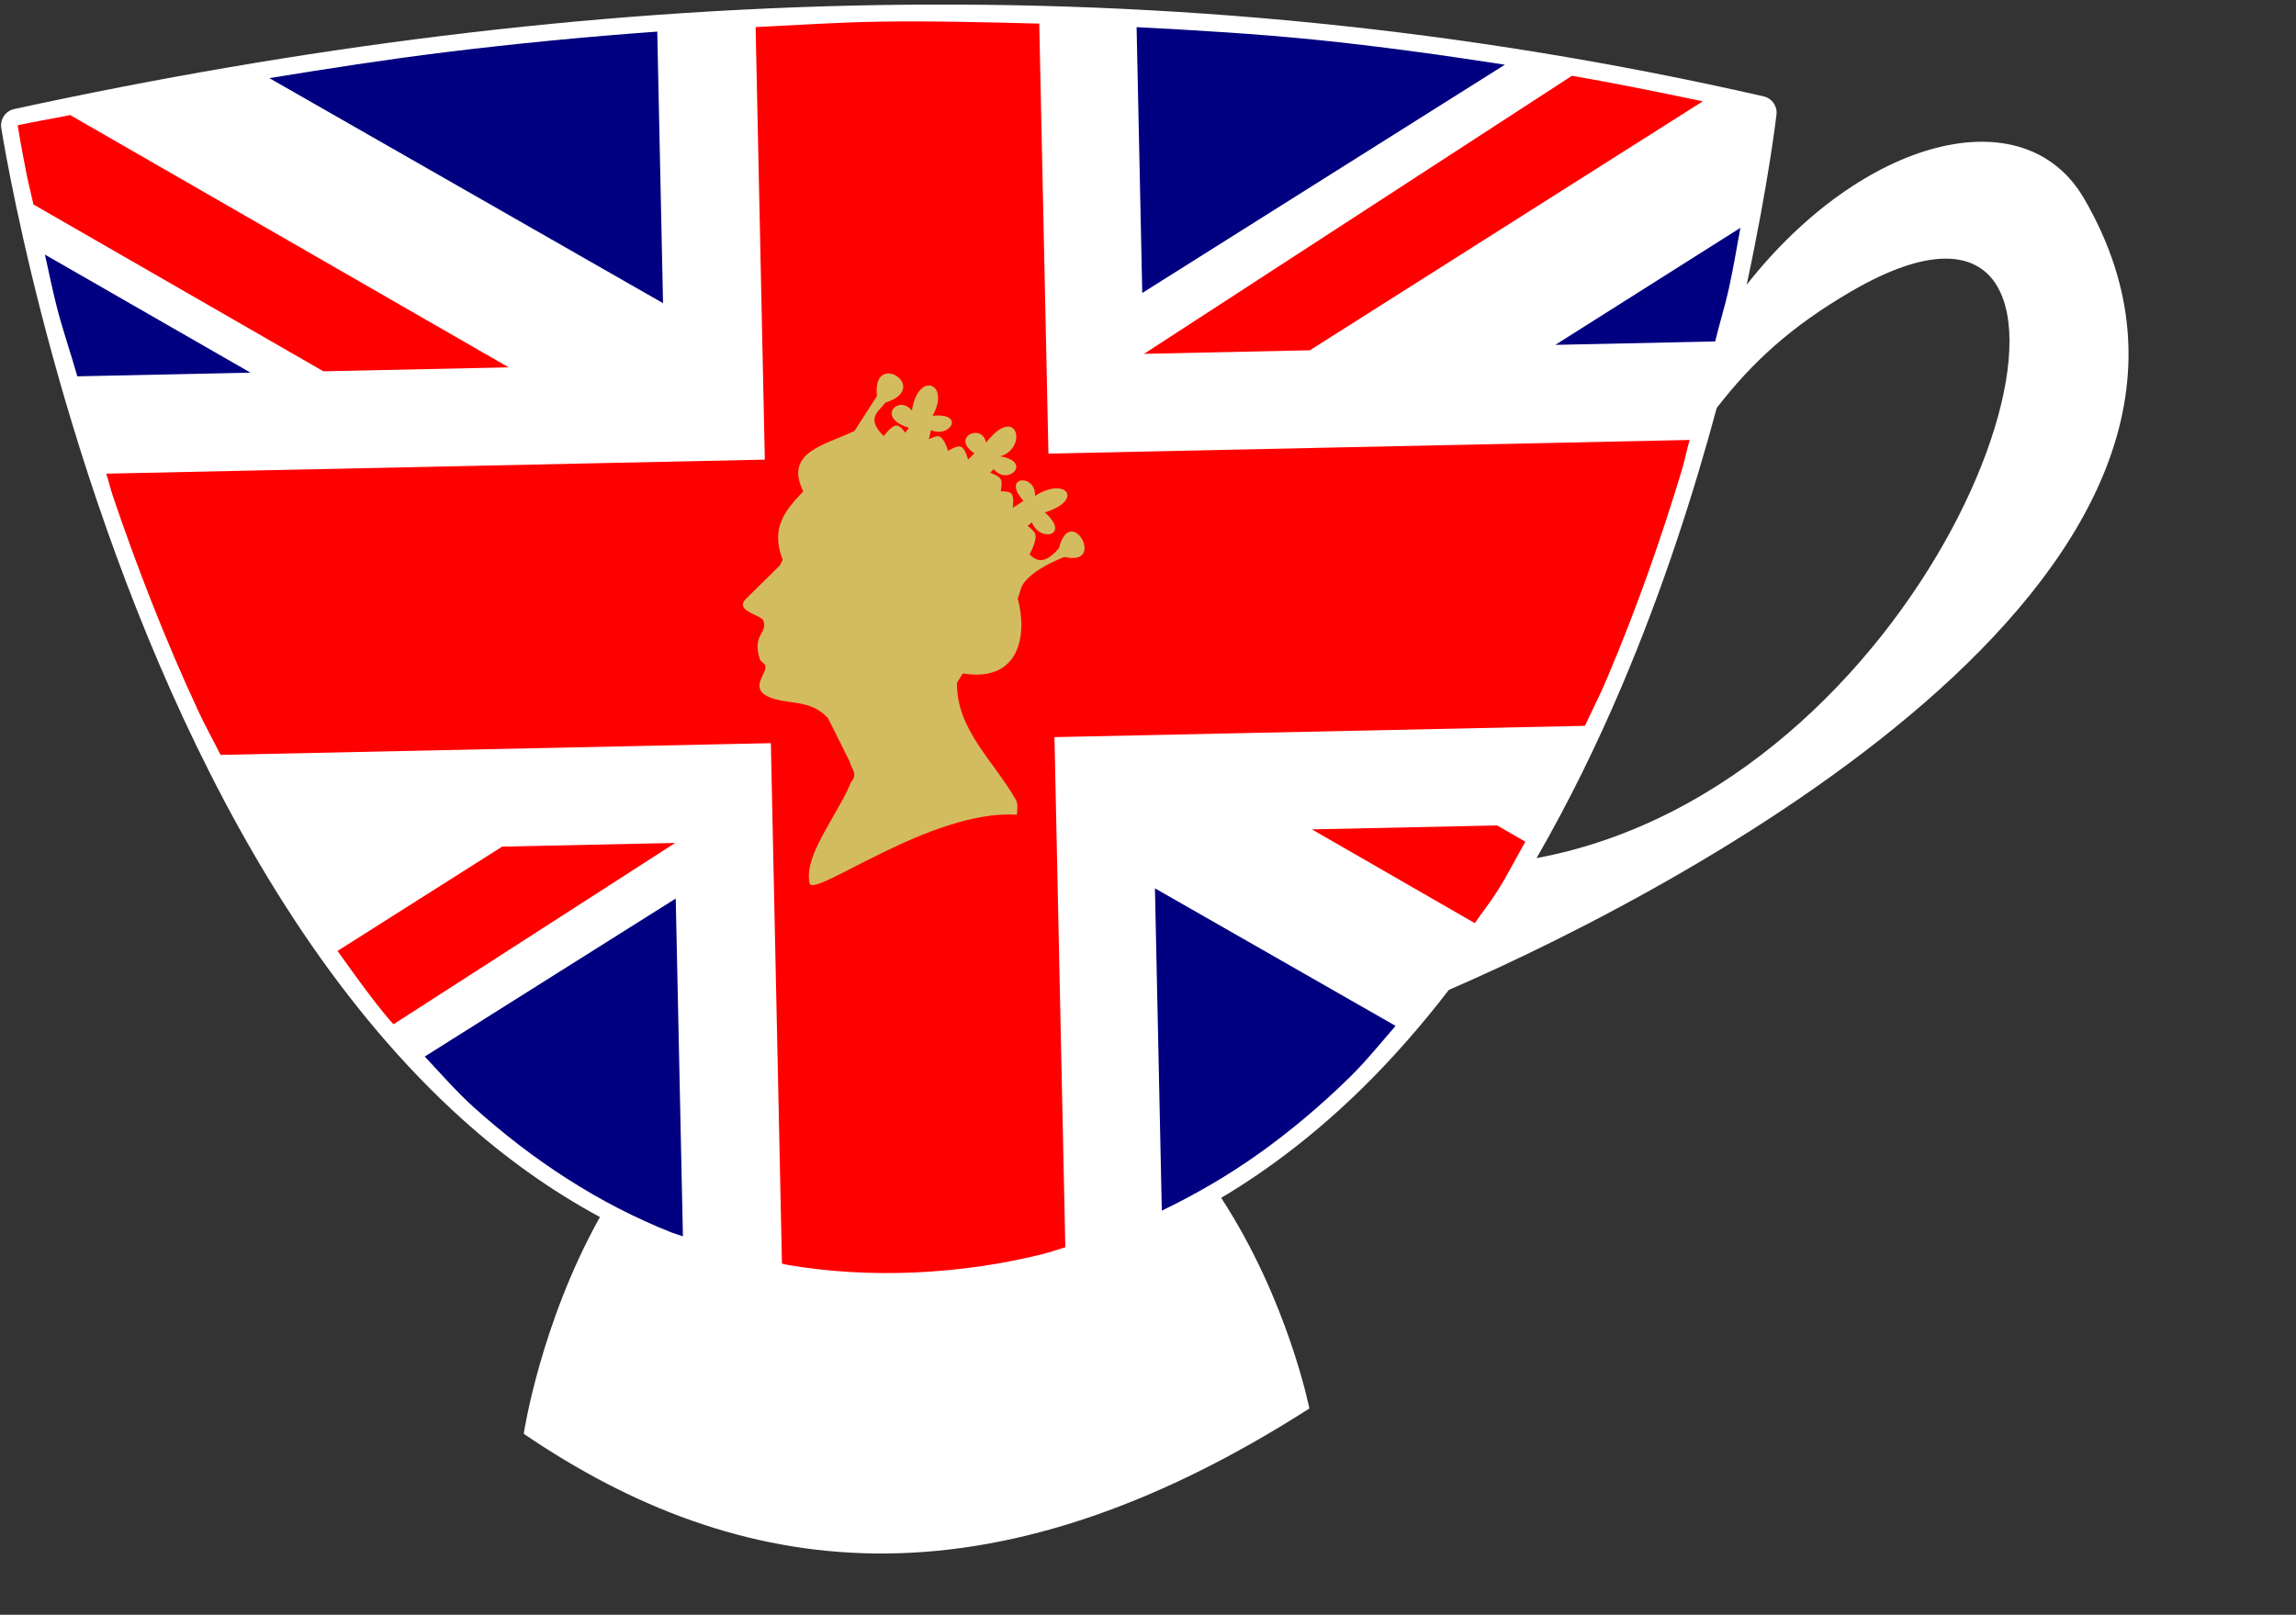 <?xml version="1.0" encoding="UTF-8"?><svg xmlns="http://www.w3.org/2000/svg" xmlns:xlink="http://www.w3.org/1999/xlink" clip-rule="evenodd" fill-rule="evenodd" height="288.5" preserveAspectRatio="xMidYMid meet" stroke-linejoin="round" stroke-miterlimit="2" version="1.0" viewBox="-0.2 -0.8 410.1 288.5" width="410.1" zoomAndPan="magnify"><rect x="-0.2" y="-0.8" width="410.1" height="288.5" fill="#333333" stroke="none"/><g><g><g id="change1_1"><path d="M579.703,-699.549C545.292,-698.97 511.362,-694.545 477.803,-687.267C476.796,-687.047 476.125,-686.069 476.282,-685.05C476.282,-685.05 481.689,-649.969 497.789,-615.287C505.839,-597.946 516.566,-580.662 530.766,-567.876C535.734,-563.402 541.148,-559.501 547.004,-556.34C539.95,-543.705 538.001,-530.73 538.001,-530.73C563.402,-513.44 592.66,-509.301 630.811,-533.718C630.811,-533.718 628.293,-546.482 620.394,-558.606C626.436,-562.207 631.946,-566.559 636.946,-571.454C640.663,-575.092 644.096,-579.033 647.286,-583.177C676.567,-595.877 747.346,-633.776 722.315,-676.712C715.229,-688.867 696.134,-683.869 682.468,-666.503C685.076,-678.625 685.993,-686.631 685.993,-686.631C686.105,-687.618 685.449,-688.543 684.48,-688.763C649.006,-696.858 614.113,-700.127 579.703,-699.549ZM705.723,-669.587C726.863,-670.11 703.08,-607.212 657.647,-598.753C661.463,-605.363 664.797,-612.203 667.694,-619.017C672.571,-630.488 676.215,-641.861 678.934,-651.948C683.094,-657.323 687.695,-661.581 694.868,-665.748C699.314,-668.331 702.915,-669.518 705.723,-669.587Z" fill="#fff" transform="translate(-720.113 1057.83) scale(1.512)"/></g><g id="change2_1"><path d="M579.737,-697.587C574.94,-697.507 570.173,-697.18 565.394,-696.952L566.483,-645.839L488.683,-644.182C489.006,-643.196 489.158,-642.437 489.499,-641.434C490.873,-637.383 492.393,-633.201 494.068,-628.958C495.742,-624.715 497.571,-620.412 499.566,-616.115C500.37,-614.381 501.325,-612.678 502.184,-610.951L567.196,-612.336L568.507,-550.833C568.742,-550.791 568.964,-550.717 569.2,-550.678C571.601,-550.274 574.06,-549.994 576.58,-549.845C579.1,-549.695 581.683,-549.675 584.325,-549.797C586.967,-549.918 589.539,-550.168 592.048,-550.534C594.556,-550.901 596.999,-551.385 599.376,-551.979C600.269,-552.202 601.108,-552.517 601.982,-552.77L600.698,-613.05L663.368,-614.385C664.197,-616.189 665.12,-617.979 665.888,-619.785C667.683,-624.007 669.316,-628.223 670.794,-632.366C672.272,-636.509 673.597,-640.578 674.784,-644.513C675.188,-645.852 675.358,-646.861 675.731,-648.166L599.985,-646.553L598.902,-697.363C592.503,-697.527 586.103,-697.695 579.737,-697.588L579.737,-697.587ZM661.832,-691.198L611.283,-658.343L630.867,-658.76L677.281,-688.175C672.121,-689.265 666.968,-690.308 661.832,-691.198ZM484.421,-686.556C482.356,-686.131 480.281,-685.798 478.219,-685.351C478.219,-685.351 478.557,-683.172 479.312,-679.366C479.474,-678.55 479.883,-676.95 480.084,-675.99L514.334,-656.278L536.224,-656.744L484.421,-686.556L484.421,-686.556ZM535.458,-600.111L516.005,-587.784C518.026,-584.967 520.03,-582.13 522.25,-579.511C522.367,-579.373 522.506,-579.262 522.623,-579.124L555.896,-600.546L535.458,-600.111ZM631.105,-602.148L650.359,-591.065C651.227,-592.353 652.205,-593.558 653.031,-594.874C654.219,-596.765 655.223,-598.751 656.326,-600.69L652.986,-602.614L631.105,-602.148Z" fill="#f00" fill-rule="nonzero" transform="translate(-720.113 1057.83) scale(1.512)"/></g><g id="change3_1"><path d="M553.776,-696.418C545.383,-695.813 537.016,-695.001 528.674,-693.975C521.747,-693.123 514.846,-692.044 507.952,-690.92L554.459,-664.328L553.776,-696.418ZM610.401,-696.943L611.07,-665.533L653.906,-692.507C646.416,-693.661 638.938,-694.708 631.496,-695.457C624.438,-696.167 617.416,-696.581 610.401,-696.943ZM481.437,-670.07C481.96,-667.804 482.225,-666.287 482.91,-663.623C483.508,-661.294 484.539,-658.261 485.268,-655.683L505.722,-656.119L481.437,-670.07ZM681.727,-673.228L659.869,-659.402L678.748,-659.804C679.22,-661.772 679.957,-664.179 680.352,-665.985C681.008,-668.986 681.265,-670.766 681.727,-673.228ZM555.958,-593.976L526.31,-575.306C528.211,-573.286 530.037,-571.171 532.078,-569.333C535.556,-566.202 539.239,-563.355 543.138,-560.86C547.037,-558.365 551.15,-556.224 555.49,-554.504C555.918,-554.334 556.375,-554.221 556.808,-554.059L555.958,-593.976ZM612.568,-595.182L613.38,-557.097C617.438,-559.05 621.3,-561.306 624.922,-563.892C628.699,-566.588 632.244,-569.596 635.572,-572.854C637.505,-574.746 639.209,-576.88 640.998,-578.927L612.568,-595.182Z" fill="#000080" transform="translate(-720.113 1057.83) scale(1.512)"/></g><g id="change4_1"><path d="M571.771,-595.787C571.033,-599.046 575.042,-603.761 576.678,-607.748C577.543,-608.713 576.665,-609.343 576.527,-610.115L573.947,-615.289C571.787,-617.664 569.069,-616.773 566.784,-617.878C565.326,-618.583 565.915,-619.719 566.297,-620.501C567.001,-621.942 566.087,-621.604 565.862,-622.35C564.98,-625.268 566.959,-625.385 566.261,-626.923C565.754,-627.53 562.889,-628.046 564.252,-629.389L568.253,-633.33L568.596,-634.003C567.065,-637.893 569.05,-639.992 571.024,-642.096C568.693,-646.772 573.691,-647.577 577.077,-649.233L579.728,-653.353C579.111,-658.93 586.242,-654.306 580.736,-652.585C579.961,-651.521 578.344,-650.764 580.537,-648.615C580.537,-648.615 581.407,-649.876 582.067,-649.871C582.507,-649.868 583.075,-649.018 583.075,-649.018L583.502,-649.607C579.538,-650.817 582.343,-653.574 583.855,-651.632C584.594,-656.382 588.454,-654.877 586.301,-651.022C590.232,-651.405 588.336,-648.315 586.119,-649.333L585.857,-648.237C585.857,-648.237 586.723,-648.732 587.127,-648.565C587.734,-648.314 588.128,-646.868 588.128,-646.868C588.128,-646.868 589.156,-647.56 589.653,-647.363C590.192,-647.149 590.486,-645.836 590.486,-645.836L591.252,-646.59C588.369,-648.438 592.157,-650.242 592.614,-647.848C596.313,-652.527 597.591,-647.194 594.292,-646.229C598.15,-645.592 595.197,-642.673 593.52,-644.714L593.094,-644.295C593.094,-644.295 594.116,-643.956 594.356,-643.525C594.588,-643.107 594.345,-642.089 594.345,-642.089C594.345,-642.089 595.323,-642.147 595.61,-641.826C595.987,-641.403 595.766,-640.134 595.766,-640.134L597.04,-640.97C594.329,-643.976 598.571,-644.198 598.396,-641.551C602.032,-643.892 604.261,-641.067 599.565,-639.599C602.672,-636.836 598.935,-636.042 598.035,-638.427L597.525,-638.009C597.525,-638.009 598.344,-637.435 598.446,-636.988C598.629,-636.188 597.752,-634.627 597.752,-634.627C598.358,-634.097 599.353,-633.152 601.23,-635.381C602.606,-640.805 606.896,-633.147 601.891,-634.342C601.891,-634.342 597.297,-632.66 596.707,-630.495L596.361,-629.399C597.536,-625.061 596.553,-619.48 589.872,-620.576L589.188,-619.483C589.082,-613.93 593.635,-610.12 596.18,-605.572C596.436,-605.116 596.252,-603.882 596.252,-603.882C586.109,-604.545 572.192,-593.926 571.771,-595.787L571.771,-595.787Z" fill="#d3bc5f" transform="translate(-720.113 1057.83) scale(1.512)"/></g></g></g></svg>